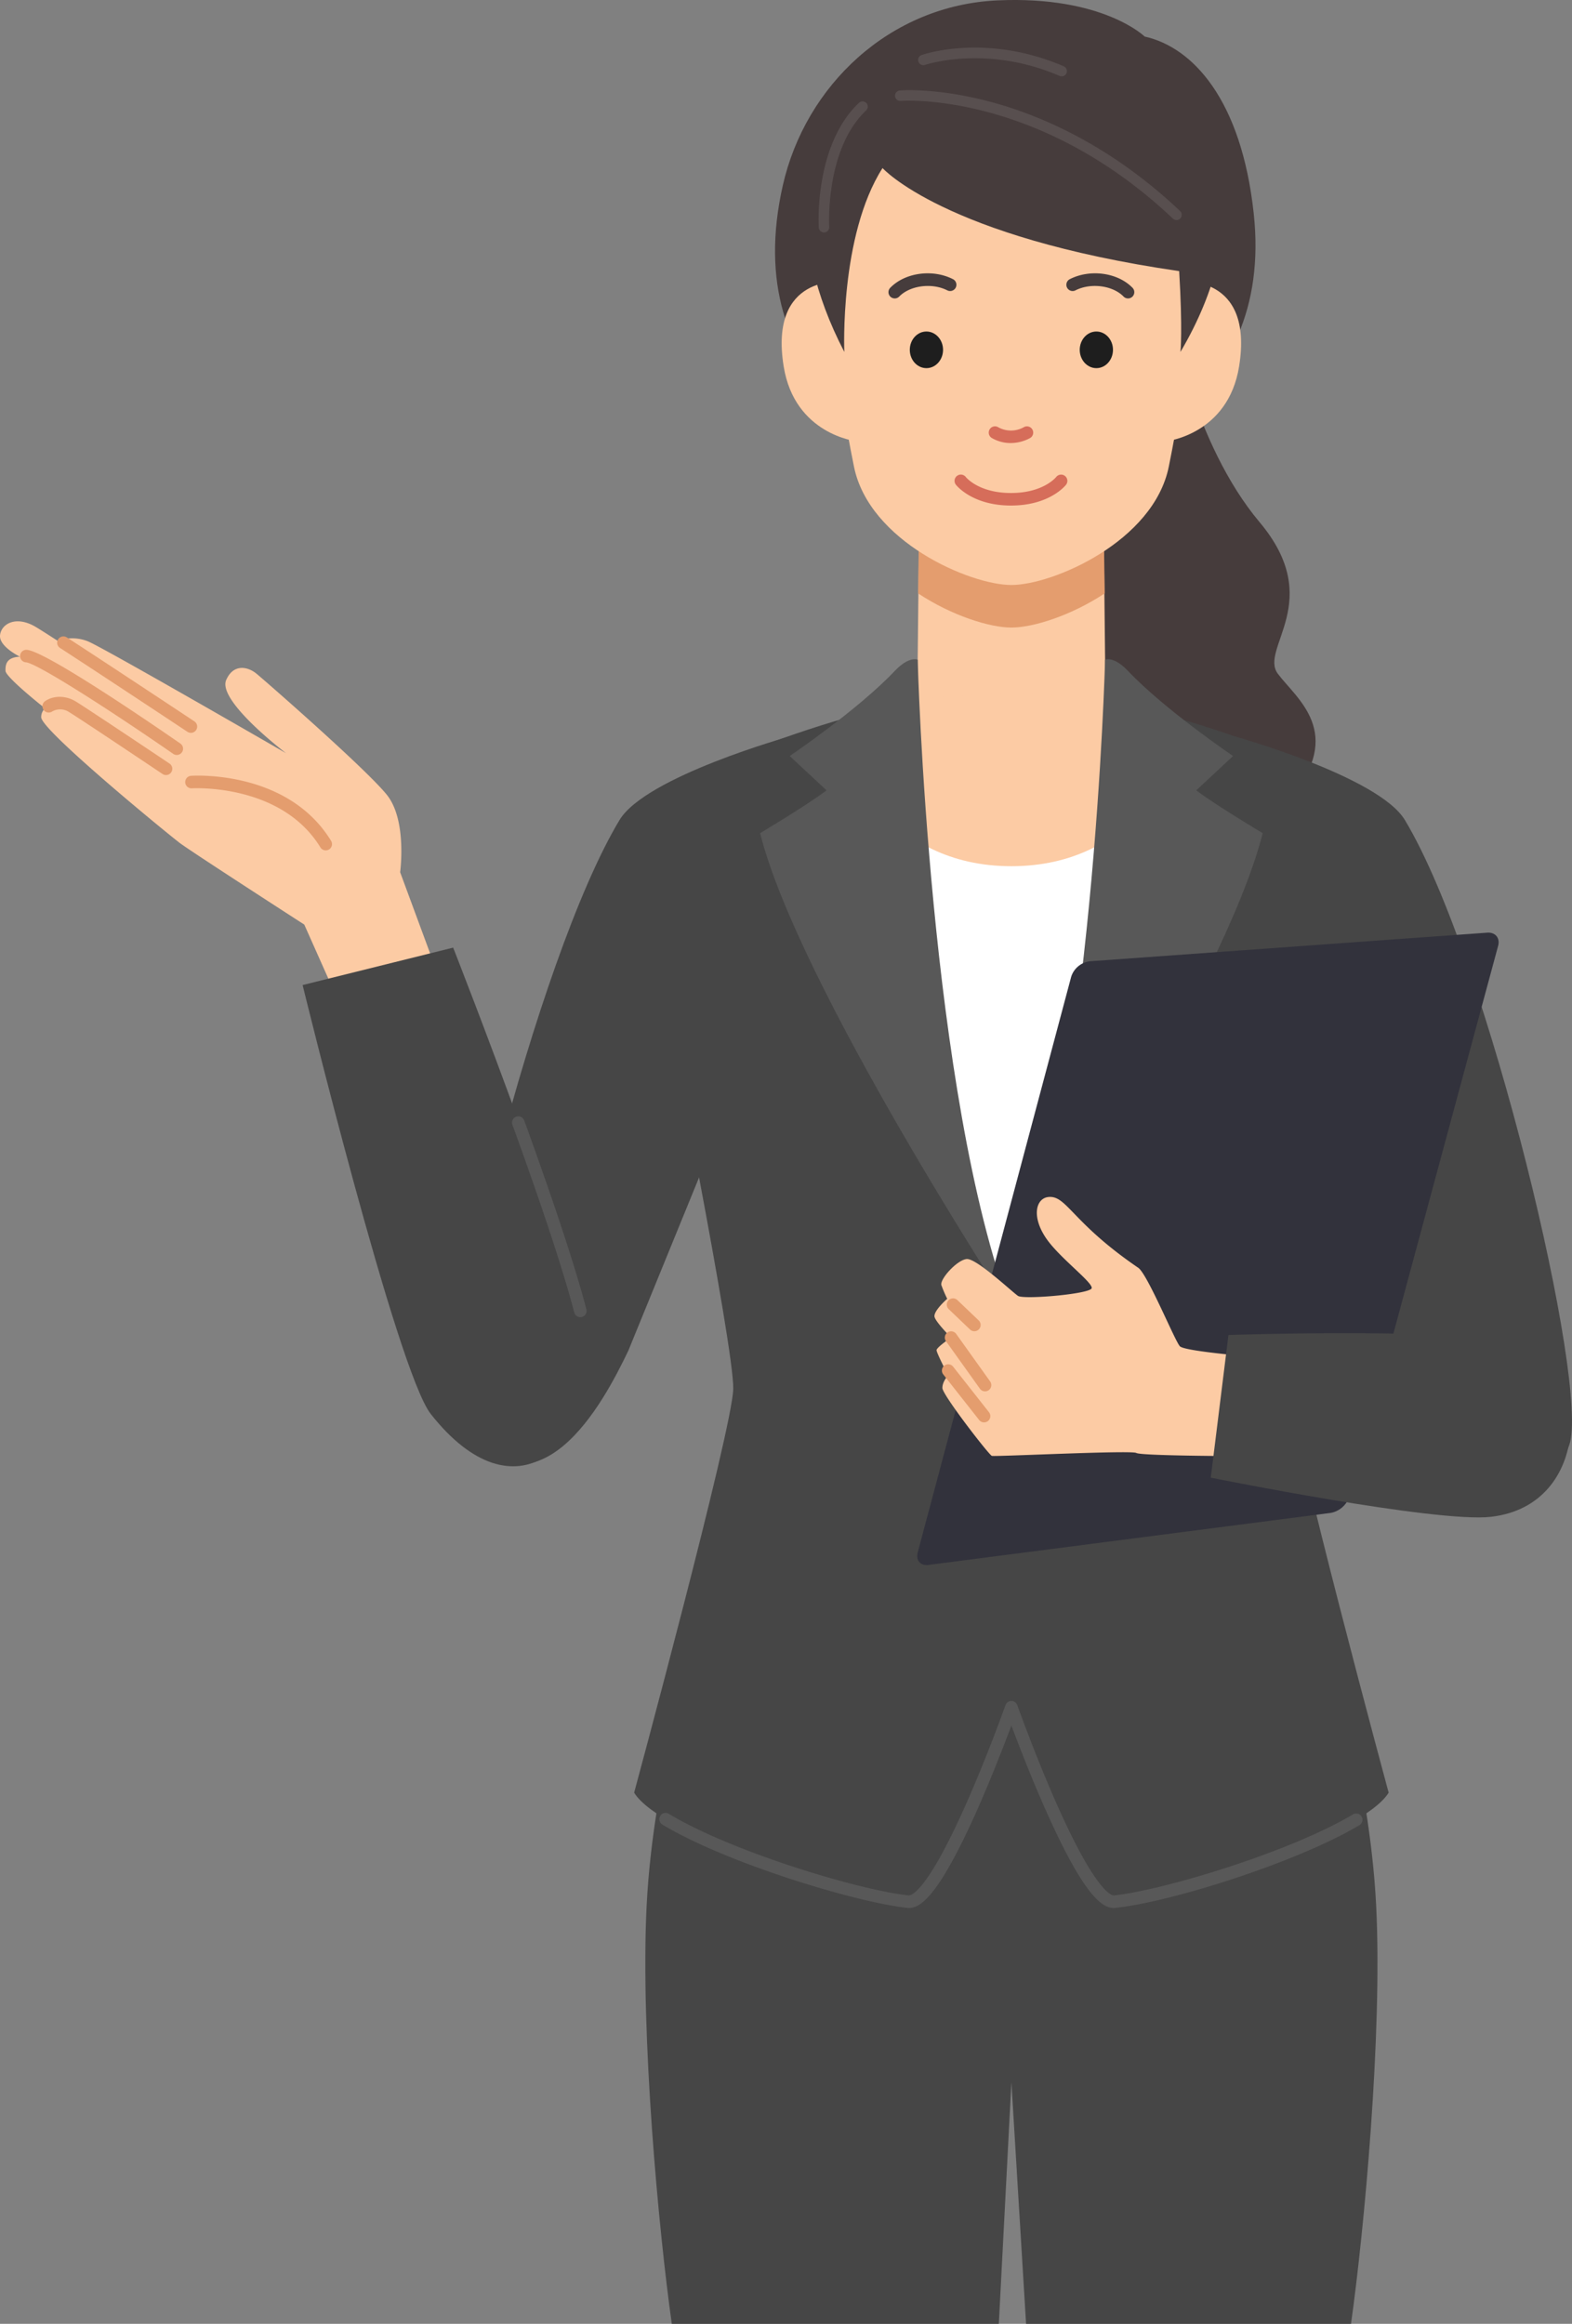<svg xmlns="http://www.w3.org/2000/svg" width="752.022" height="1111.719" viewBox="0 0 752.022 1111.719">
  <rect x="0" y="0" width="752.022" height="1111.719" fill="#808080" stroke="none"/>
  <g id="グループ_687" data-name="グループ 687" transform="translate(11.332 -657.251)">
    <g id="グループ_683" data-name="グループ 683">
      <g id="グループ_640" data-name="グループ 640">
        <g id="グループ_635" data-name="グループ 635">
          <path id="パス_2108" data-name="パス 2108" d="M194.734,1114.165l-14.645-39.655s3.406-24.815-6.326-36.979-57.088-53.575-62.281-57.9c-4.379-3.649-11.191-4.866-14.6,2.919-4.382,10.018,28.644,35.028,28.644,35.028s-87.519-50.6-94.817-53.517a20.14,20.14,0,0,0-13.624-.487l-.76.29c-4.746-3.067-8.49-5.451-10.431-6.615-9.732-5.839-16.726-1.4-17.212,3.953s9.427,10.157,9.427,10.157l.066.052c-6.615.285-6.933,3.943-6.878,6.76.058,2.959,17.455,16.787,17.455,16.787l1.436,1.192a5.551,5.551,0,0,0-1.8,4.282c.2,6.228,58.57,54.131,66.112,59.969,4.927,3.815,59.73,39.167,59.73,39.167l12.474,28.016Z" fill="#fccba4"/>
        </g>
        <g id="グループ_636" data-name="グループ 636">
          <path id="パス_2109" data-name="パス 2109" d="M68.093,1028.036a2.983,2.983,0,0,1-1.667-.508c-.384-.258-38.453-25.773-44.656-29.592a7.72,7.72,0,0,0-8.1-.339,3,3,0,1,1-3.361-4.97c4.071-2.753,9.941-2.671,14.606.2,6.3,3.878,43.281,28.664,44.852,29.717a3,3,0,0,1-1.674,5.492Z" fill="#e49d6e"/>
        </g>
        <g id="グループ_637" data-name="グループ 637">
          <path id="パス_2110" data-name="パス 2110" d="M73.24,1018.428a2.978,2.978,0,0,1-1.706-.534C40.862,996.631,6.129,974.439,1.1,974.109a3.011,3.011,0,0,1-2.813-3.176,3,3,0,0,1,3.146-2.814c9.142.508,62.848,37.444,73.522,44.844a3,3,0,0,1-1.712,5.465Z" fill="#e49d6e"/>
        </g>
        <g id="グループ_638" data-name="グループ 638">
          <path id="パス_2111" data-name="パス 2111" d="M79.991,1007.845a2.977,2.977,0,0,1-1.655-.5c-.416-.275-41.829-27.725-60.971-40.127a3,3,0,0,1,3.263-5.035c19.168,12.418,60.607,39.886,61.023,40.162a3,3,0,0,1-1.66,5.5Z" fill="#e49d6e"/>
        </g>
        <g id="グループ_639" data-name="グループ 639">
          <path id="パス_2112" data-name="パス 2112" d="M144.5,1064.068a3,3,0,0,1-2.562-1.434c-18.786-30.7-61.046-28.283-61.471-28.253a3,3,0,1,1-.4-5.987c1.884-.124,46.325-2.652,66.984,31.109a3,3,0,0,1-2.556,4.565Z" fill="#e49d6e"/>
        </g>
      </g>
      <g id="グループ_641" data-name="グループ 641">
        <path id="パス_2113" data-name="パス 2113" d="M205.452,1339.288c-8.3-27.858,39.663-223.513,79.6-289.758,12.549-20.813,81.391-40,81.391-40C353.064,1063.651,334.333,1193,334.333,1193l-45.087,110.42C277.434,1328.1,245.978,1388.214,205.452,1339.288Z" fill="#464646"/>
      </g>
      <g id="グループ_642" data-name="グループ 642">
        <path id="パス_2114" data-name="パス 2114" d="M133.434,1128.5l72.015-17.908s63.58,161.735,65.066,193.739c2.013,43.339-35.023,81.087-75.781,29.359C178.613,1313.23,133.434,1128.5,133.434,1128.5Z" fill="#464646"/>
      </g>
      <g id="グループ_643" data-name="グループ 643">
        <path id="パス_2115" data-name="パス 2115" d="M266.286,1287.378a3,3,0,0,1-2.9-2.243c-5.063-19.406-15.018-49.629-29.587-89.833a3,3,0,0,1,5.641-2.044c14.632,40.377,24.642,70.778,29.752,90.361a3.007,3.007,0,0,1-2.9,3.759Z" fill="#585858"/>
      </g>
      <g id="グループ_645" data-name="グループ 645">
        <g id="グループ_644" data-name="グループ 644">
          <path id="パス_2116" data-name="パス 2116" d="M472.507,1653.453l7.017,115.517H634.971c6.214-44.019,15.1-138.708,12.041-199.966-3.2-64.152-24.064-127.582-24.064-127.582l-150.441,6.354-150.442-6.354S301.2,1504.852,298,1569c-3.058,61.258,5.827,155.947,12.041,199.966H466.489Z" fill="#464646"/>
        </g>
      </g>
      <g id="グループ_647" data-name="グループ 647">
        <g id="グループ_646" data-name="グループ 646">
          <path id="パス_2117" data-name="パス 2117" d="M549.283,810.065s10.234,59.257,41.96,97-.33,60.4,8.708,72.489,32.343,28.16,5.662,59.972L495.8,1046.176,466.123,879.612Z" fill="#463c3c"/>
        </g>
      </g>
      <g id="グループ_648" data-name="グループ 648">
        <path id="パス_2118" data-name="パス 2118" d="M363.154,745.963c-21.16,93.489,52.3,133.829,109.973,135.258,45.775,1.134,125.232-30.058,115.3-121.9-5.9-54.515-29.267-79.484-52.152-84.575,0,0-19.885-19.556-70.255-17.321C414.209,659.727,373.952,698.255,363.154,745.963Z" fill="#463c3c"/>
      </g>
      <g id="グループ_651" data-name="グループ 651">
        <g id="グループ_649" data-name="グループ 649">
          <path id="パス_2119" data-name="パス 2119" d="M553.489,792.007l-6.882,76.334s29.569-3.183,34.827-35.781C588.59,788.191,553.489,792.007,553.489,792.007Z" fill="#fccba4"/>
        </g>
        <g id="グループ_650" data-name="グループ 650">
          <path id="パス_2120" data-name="パス 2120" d="M391.513,792.007l6.882,76.334s-29.569-3.183-34.827-35.781C356.411,788.191,391.513,792.007,391.513,792.007Z" fill="#fccba4"/>
        </g>
      </g>
      <g id="グループ_652" data-name="グループ 652">
        <path id="パス_2121" data-name="パス 2121" d="M516.519,895.921l-44.018-.636-44.018.636-1.03,98.09s5.927,23.869,45.048,23.869,45.048-23.869,45.048-23.869Z" fill="#fccba4"/>
      </g>
      <g id="グループ_654" data-name="グループ 654">
        <g id="グループ_653" data-name="グループ 653">
          <path id="パス_2122" data-name="パス 2122" d="M472.5,895.285l-44.018.636-.607,45.21c16.025,10.617,34.244,16.35,44.625,16.35s28.6-5.733,44.625-16.35l-.607-45.21Z" fill="#e49d6e"/>
        </g>
      </g>
      <g id="グループ_655" data-name="グループ 655">
        <path id="パス_2123" data-name="パス 2123" d="M472.5,703.019c-58.768,0-109.17,10-75.3,177.471,7.245,35.827,55.517,56.621,75.3,56.621s68.057-20.794,75.3-56.621C581.671,713.015,531.269,703.019,472.5,703.019Z" fill="#fccba4"/>
      </g>
      <g id="グループ_658" data-name="グループ 658">
        <g id="グループ_656" data-name="グループ 656">
          <path id="パス_2124" data-name="パス 2124" d="M439.809,824.609c0,4.838-3.571,8.763-7.952,8.763-4.4,0-7.956-3.925-7.956-8.763s3.558-8.763,7.956-8.763C436.238,815.846,439.809,819.769,439.809,824.609Z" fill="#1e1e1e"/>
        </g>
        <g id="グループ_657" data-name="グループ 657">
          <ellipse id="楕円形_1" data-name="楕円形 1" cx="7.952" cy="8.763" rx="7.952" ry="8.763" transform="translate(505.197 815.846)" fill="#1e1e1e"/>
        </g>
      </g>
      <g id="グループ_663" data-name="グループ 663">
        <g id="グループ_660" data-name="グループ 660">
          <g id="グループ_659" data-name="グループ 659">
            <path id="パス_2125" data-name="パス 2125" d="M528.3,800.024a2.99,2.99,0,0,1-2.152-.911c-5.169-5.324-15.693-6.682-22.984-2.959a3,3,0,0,1-2.727-5.345c9.753-4.977,22.94-3.166,30.016,4.125a3,3,0,0,1-2.153,5.09Z" fill="#463c3c"/>
          </g>
        </g>
        <g id="グループ_662" data-name="グループ 662">
          <g id="グループ_661" data-name="グループ 661">
            <path id="パス_2126" data-name="パス 2126" d="M416.7,800.024a3,3,0,0,1-2.152-5.09c7.077-7.292,20.261-9.1,30.015-4.125a3,3,0,0,1-2.727,5.345c-7.292-3.721-17.815-2.365-22.982,2.959A3,3,0,0,1,416.7,800.024Z" fill="#463c3c"/>
          </g>
        </g>
      </g>
      <g id="グループ_664" data-name="グループ 664">
        <path id="パス_2127" data-name="パス 2127" d="M574.709,1017.632c-28.479-12.934-58.25-26.284-58.25-26.284l-43.547-2.828v-.052l-.4.026-.4-.026v.052l-43.547,2.828s-29.771,13.35-58.25,26.284c-25.4,11.534,2.873,91.7,101.174,92.931v.029c.346,0,.684-.013,1.028-.015s.683.015,1.029.015v-.029C571.836,1109.334,600.107,1029.166,574.709,1017.632Z" fill="#fccba4"/>
      </g>
      <g id="グループ_665" data-name="グループ 665">
        <path id="パス_2128" data-name="パス 2128" d="M550.926,1020.2s-18.3,51.442-78.42,51.442-78.419-51.442-78.419-51.442-49.77,116.733-49.77,157.454S357.9,1377.634,357.9,1377.634h229.2S600.7,1218.37,600.7,1177.649,550.926,1020.2,550.926,1020.2Z" fill="#fff"/>
      </g>
      <g id="グループ_666" data-name="グループ 666">
        <path id="パス_2129" data-name="パス 2129" d="M638.324,1135.891l-21.618-112.41s-41.024-16.589-70.209-24.14c0,0-22.455-17.3-29.118-22.011,0,0,3.727,199.145-44.872,307.047-48.6-107.9-44.873-307.047-44.873-307.047-6.663,4.706-29.118,22.011-29.118,22.011-29.184,7.551-70.209,24.14-70.209,24.14l-21.618,112.41s33.283,166.129,32.753,185.88-47.407,193.086-47.407,193.086c12.345,20.192,99.386,48.81,131.065,52.133,15.812,1.659,49.407-92.993,49.407-92.993s33.594,94.652,49.406,92.993c31.679-3.323,118.72-31.941,131.065-52.133,0,0-46.878-173.335-47.407-193.086S638.324,1135.891,638.324,1135.891Z" fill="#464646"/>
      </g>
      <g id="グループ_667" data-name="グループ 667">
        <path id="パス_2130" data-name="パス 2130" d="M739.369,1348.577c9.99-27.3-38.7-232.8-78.645-299.047-12.548-20.813-81.39-40-81.39-40C592.715,1063.651,611.447,1193,611.447,1193l45.087,110.42S721.092,1398.516,739.369,1348.577Z" fill="#464646"/>
      </g>
      <g id="グループ_668" data-name="グループ 668">
        <path id="パス_2131" data-name="パス 2131" d="M560.927,1035.344l17.63-16.421s-32.571-22.012-50.255-40.69c-6.958-7.348-10.974-5.367-10.974-5.367s-5.42,207.873-44.794,311.511c0,0,101.977-155.877,120.181-228.551C592.715,1055.826,570.322,1042.487,560.927,1035.344Z" fill="#585858"/>
      </g>
      <g id="グループ_669" data-name="グループ 669">
        <path id="パス_2132" data-name="パス 2132" d="M472.469,1284.377c-39.374-103.638-44.794-311.511-44.794-311.511s-4.016-1.981-10.974,5.367c-17.683,18.678-50.255,40.69-50.255,40.69l17.63,16.421c-9.395,7.143-31.788,20.482-31.788,20.482C370.492,1128.5,472.469,1284.377,472.469,1284.377Z" fill="#585858"/>
      </g>
      <g id="グループ_670" data-name="グループ 670">
        <path id="パス_2133" data-name="パス 2133" d="M380.981,712.736c7.656-27.706,120.966-32.207,162.079-11.651,31.513,15.757,45.481,64.882,10.327,124.528,0,0,1.082-10.595-.624-38.664-112.477-16.313-141.907-49.3-141.907-49.3-20.65,32.4-18.279,87.961-18.279,87.961C363.086,768.949,376.477,729.035,380.981,712.736Z" fill="#463c3c"/>
      </g>
      <g id="グループ_671" data-name="グループ 671">
        <path id="パス_2134" data-name="パス 2134" d="M510.065,1117.12a10.746,10.746,0,0,0-8.949,7.376l-73.424,275.451c-1.02,3.776,1.319,6.455,5.2,5.953l192.341-24.882a11.6,11.6,0,0,0,8.935-7.771l71.169-263.463c1.035-3.773-1.31-6.629-5.212-6.348Z" fill="#32323c"/>
      </g>
      <g id="グループ_676" data-name="グループ 676">
        <g id="グループ_672" data-name="グループ 672">
          <path id="パス_2135" data-name="パス 2135" d="M585.729,1306.127s-30.285-2.491-32.6-4.81-15.477-34.521-19.945-37.571c-31.773-21.684-34.208-34.671-42.9-33.86-6.213.58-8.349,9.741-.7,20.409,6.528,9.1,21.8,20.409,21.337,23.192s-32.469,5.566-35.252,3.711-19.945-18.09-24.583-17.626-12.987,9.74-12.06,12.523a61.864,61.864,0,0,0,2.783,6.494s-6.957,6.03-6.03,8.813,7.886,9.741,7.886,9.741-6.958,4.638-6.958,6.029,5.566,12.06,5.566,12.06-2.783,2.783-2.783,6.03,22.264,32.005,23.656,32.468,66.792-2.783,69.111-1.391,48.549,1.5,48.549,1.5Z" fill="#fccba4"/>
        </g>
        <g id="グループ_673" data-name="グループ 673">
          <path id="パス_2136" data-name="パス 2136" d="M454.792,1294.113a2.987,2.987,0,0,1-2.072-.83l-10.2-9.741a3,3,0,0,1,4.143-4.34l10.2,9.741a3,3,0,0,1-2.071,5.17Z" fill="#e49d6e"/>
        </g>
        <g id="グループ_674" data-name="グループ 674">
          <path id="パス_2137" data-name="パス 2137" d="M459.9,1322.871a3,3,0,0,1-2.444-1.256l-16.235-22.729a3,3,0,0,1,4.883-3.488l16.235,22.729a3,3,0,0,1-2.439,4.744Z" fill="#e49d6e"/>
        </g>
        <g id="グループ_675" data-name="グループ 675">
          <path id="パス_2138" data-name="パス 2138" d="M459.432,1337.714a3,3,0,0,1-2.359-1.145l-17.162-21.8a3,3,0,0,1,4.715-3.711l17.162,21.8a3,3,0,0,1-2.356,4.856Z" fill="#e49d6e"/>
        </g>
      </g>
      <g id="グループ_677" data-name="グループ 677">
        <path id="パス_2139" data-name="パス 2139" d="M576.334,1295.918l-8.449,68.229s108.049,21.827,134.188,18.723c48.932-5.809,45.667-71.563,18.874-81.591C695.683,1291.823,576.334,1295.918,576.334,1295.918Z" fill="#464646"/>
      </g>
      <g id="グループ_678" data-name="グループ 678">
        <path id="パス_2140" data-name="パス 2140" d="M521.411,1570.017c-5.658,0-14.6-6.378-32.874-47.688-6.739-15.233-12.694-30.685-16.031-39.619-3.336,8.934-9.292,24.386-16.03,39.619-19.176,43.351-28.088,48.239-33.689,47.644-24.465-2.565-86.709-21.432-117.214-39.837a3,3,0,1,1,3.1-5.136c29.872,18.022,90.8,36.5,114.74,39.007.775.054,8.262-.449,27.564-44.079,10.213-23.085,18.618-46.7,18.7-46.935a3,3,0,0,1,5.655,0c.084.236,8.489,23.85,18.7,46.935,19.3,43.626,26.806,44.145,27.564,44.079,23.705-2.487,84.362-20.845,114.346-38.771a3,3,0,0,1,3.078,5.15c-29.344,17.543-89.758,36.751-116.8,39.587A7.483,7.483,0,0,1,521.411,1570.017Z" fill="#585858"/>
      </g>
      <g id="グループ_682" data-name="グループ 682">
        <g id="グループ_679" data-name="グループ 679">
          <path id="パス_2141" data-name="パス 2141" d="M551.493,762.537a2.491,2.491,0,0,1-1.719-.685c-64.5-61.087-129.538-56.4-130.188-56.342a2.5,2.5,0,1,1-.418-4.982c.69-.058,17.225-1.348,42.124,5.119,22.885,5.945,57.41,19.891,91.919,52.575a2.5,2.5,0,0,1-1.718,4.315Z" fill="#584f4f"/>
        </g>
        <g id="グループ_680" data-name="グループ 680">
          <path id="パス_2142" data-name="パス 2142" d="M496.547,693.761a2.494,2.494,0,0,1-.989-.2c-35.068-15.123-64.085-5.353-64.374-5.254a2.5,2.5,0,0,1-1.651-4.719c1.252-.438,31.06-10.55,68.006,5.382a2.5,2.5,0,0,1-.992,4.8Z" fill="#584f4f"/>
        </g>
        <g id="グループ_681" data-name="グループ 681">
          <path id="パス_2143" data-name="パス 2143" d="M382.854,768.467a2.5,2.5,0,0,1-2.493-2.346,106.662,106.662,0,0,1,1.449-22.061c2.719-16.206,8.86-29.209,17.757-37.6A2.5,2.5,0,1,1,403,710.095c-19.671,18.557-17.669,55.35-17.647,55.719a2.5,2.5,0,0,1-2.342,2.648C382.957,768.465,382.9,768.467,382.854,768.467Z" fill="#584f4f"/>
        </g>
      </g>
    </g>
    <g id="グループ_686" data-name="グループ 686">
      <g id="グループ_684" data-name="グループ 684">
        <path id="パス_2144" data-name="パス 2144" d="M472.207,869.2a17.751,17.751,0,0,1-9.188-2.482,3,3,0,0,1,3.29-5.018,12.558,12.558,0,0,0,12.24-.144,3,3,0,1,1,2.777,5.319A19.527,19.527,0,0,1,472.207,869.2Z" fill="#d66d5a"/>
      </g>
      <g id="グループ_685" data-name="グループ 685">
        <path id="パス_2145" data-name="パス 2145" d="M472.306,899.1c-18.449,0-26.051-9.57-26.365-9.978a3,3,0,0,1,4.75-3.666c.234.292,6.3,7.644,21.615,7.644s21.38-7.352,21.631-7.665a3,3,0,0,1,4.733,3.687C498.356,889.533,490.754,899.1,472.306,899.1Z" fill="#d66d5a"/>
      </g>
    </g>
  </g>
</svg>
